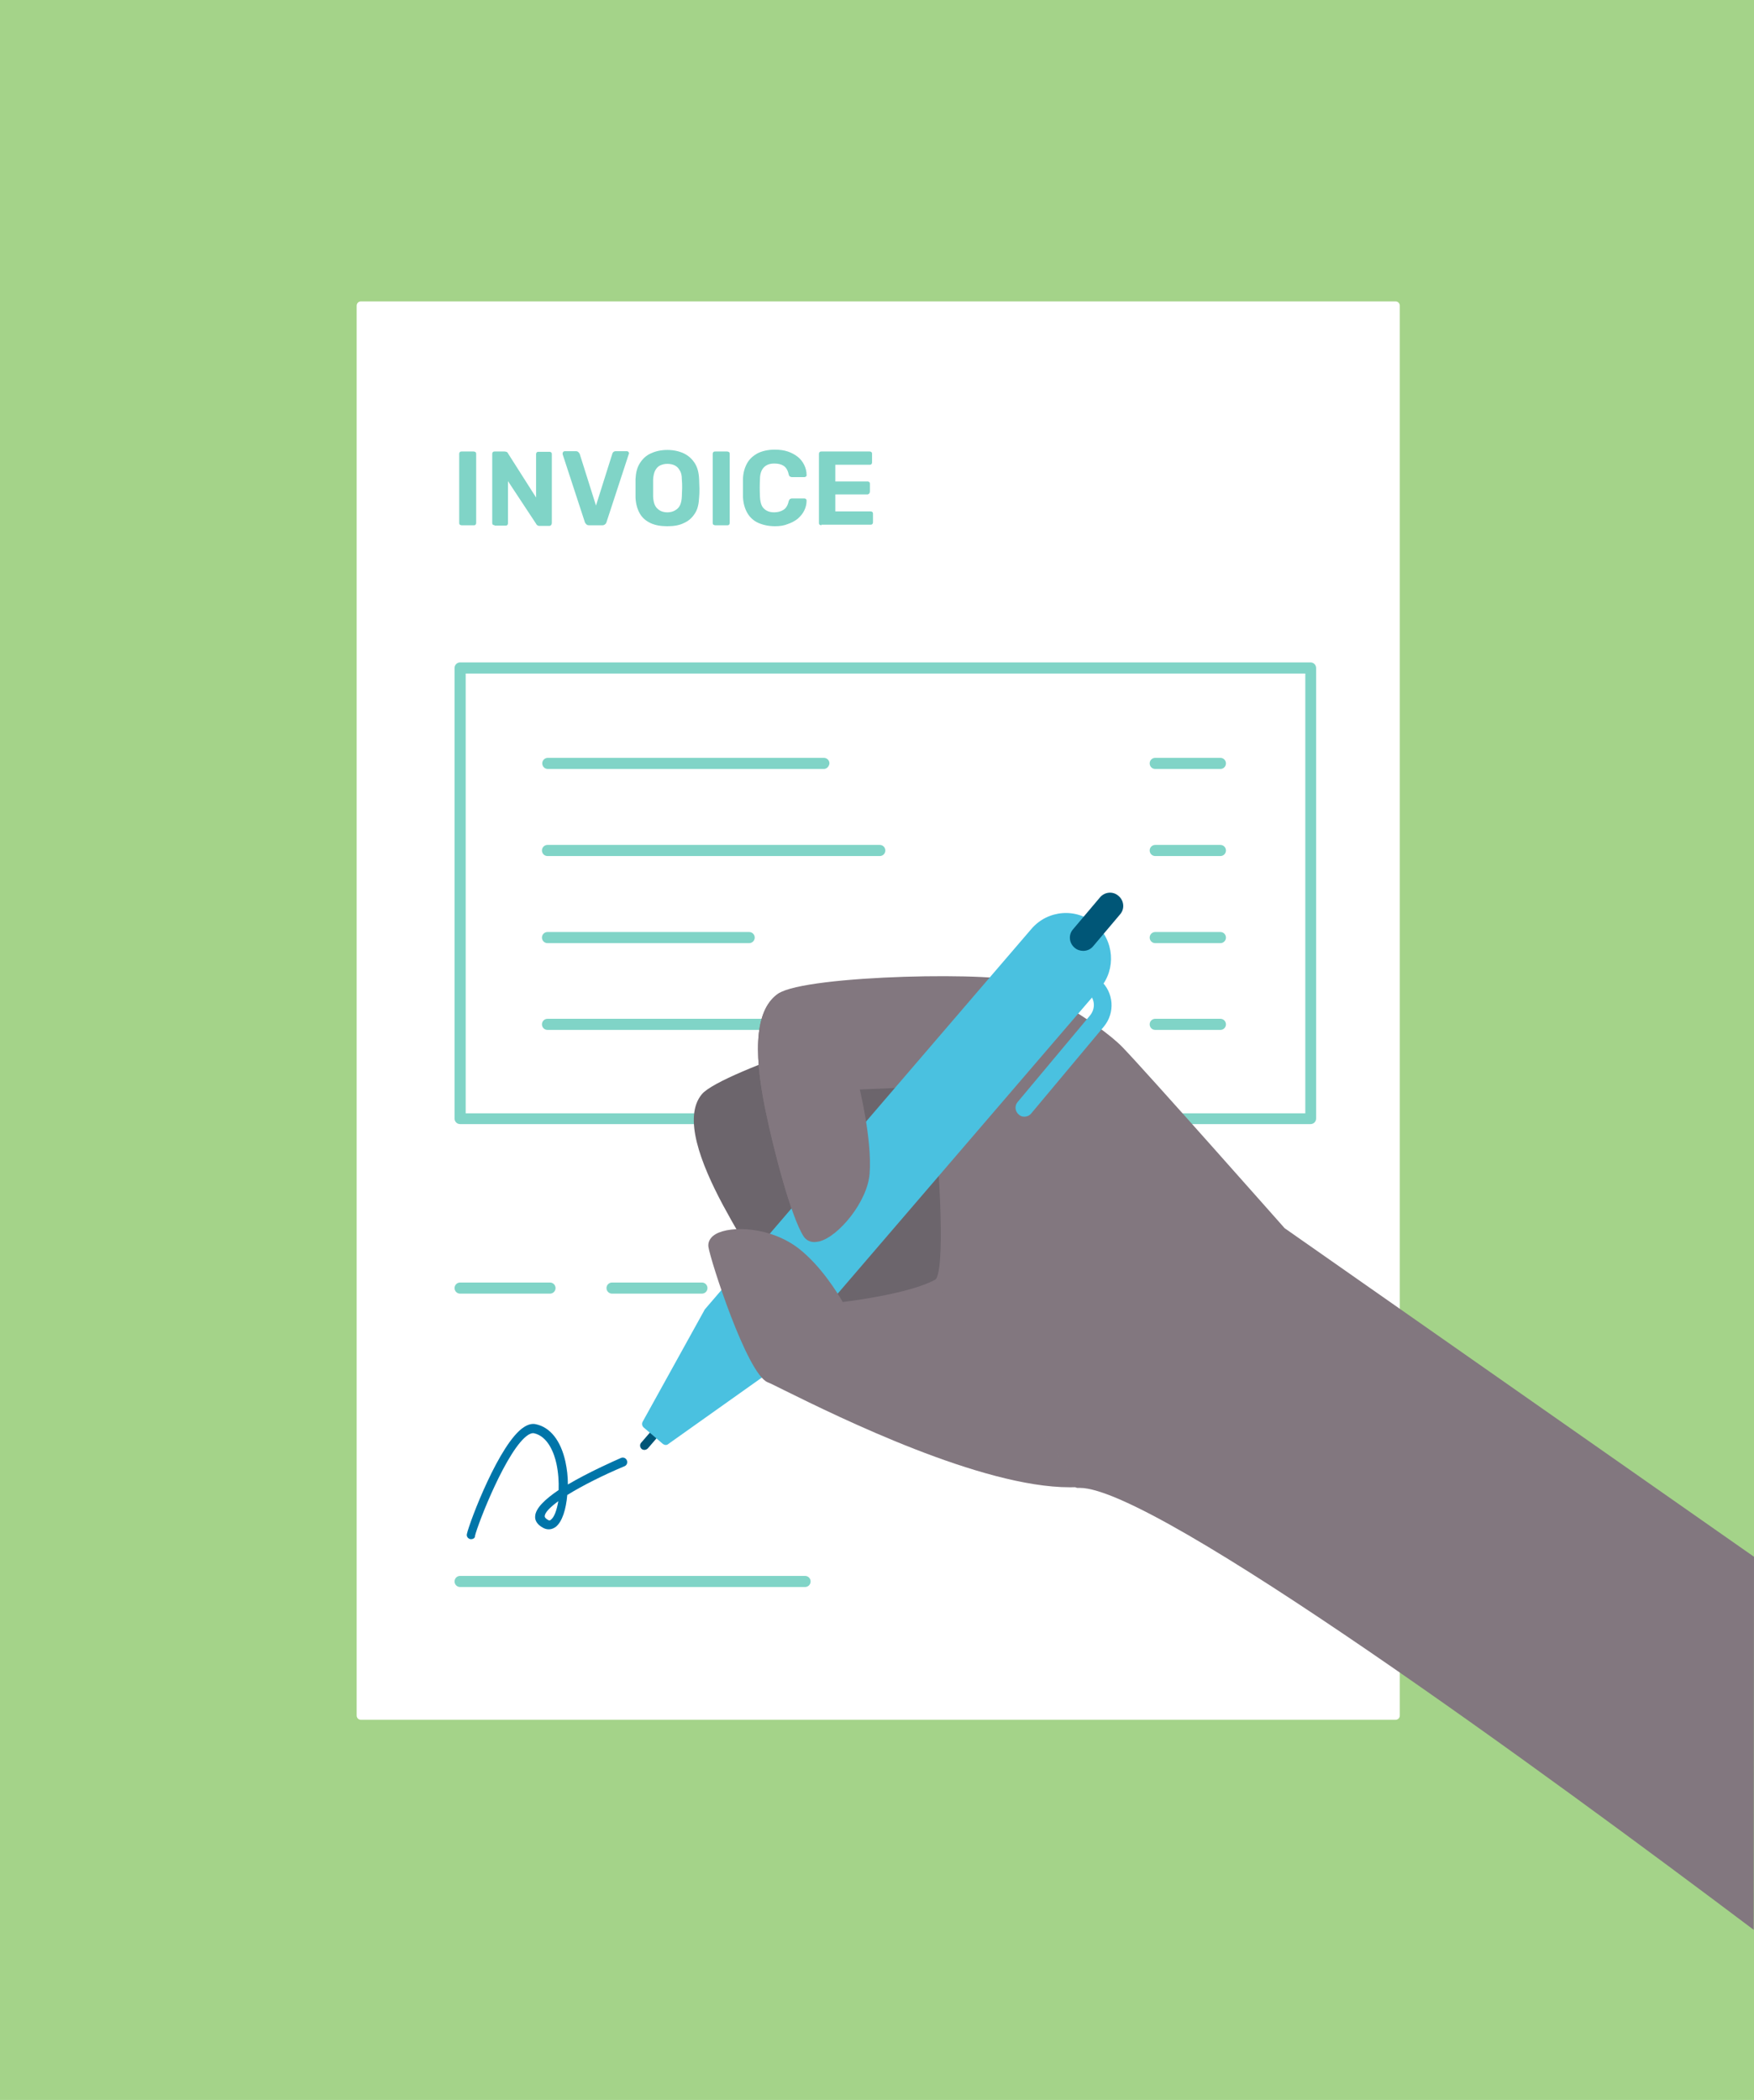 <?xml version="1.0" encoding="utf-8"?>
<!-- Generator: Adobe Illustrator 24.0.1, SVG Export Plug-In . SVG Version: 6.00 Build 0)  -->
<svg version="1.1" id="Layer_1" xmlns="http://www.w3.org/2000/svg" xmlns:xlink="http://www.w3.org/1999/xlink" x="0px" y="0px"
	 viewBox="0 0 568 680" style="enable-background:new 0 0 568 680;" xml:space="preserve">
<style type="text/css">
	.st0{fill:#A4D389;}
	.st1{fill:#FFFFFF;}
	.st2{fill:#80D4C7;}
	.st3{fill:#6C656C;}
	.st4{fill:#82777F;}
	.st5{fill:#005677;}
	.st6{fill:#4AC1E0;}
	.st7{fill:#0075A9;}
</style>
<g>
	<g>
		<rect class="st0" width="568" height="680"/>
	</g>
</g>
<g>
	<path class="st1" d="M451.9,97.6h-335c-0.8,0-1.4,0.6-1.4,1.4v456.5c0,0.8,0.6,1.4,1.4,1.4h335c0.8,0,1.4-0.6,1.4-1.4V99
		C453.3,98.2,452.7,97.6,451.9,97.6z"/>
	<g>
		<path class="st2" d="M266.8,249h-89.4c-1,0-1.8-0.8-1.8-1.8s0.8-1.8,1.8-1.8h89.4c1,0,1.8,0.8,1.8,1.8
			C268.5,248.2,267.7,249,266.8,249z"/>
	</g>
	<g>
		<path class="st2" d="M284.9,277.2H177.3c-1,0-1.8-0.8-1.8-1.8s0.8-1.8,1.8-1.8h107.6c1,0,1.8,0.8,1.8,1.8S285.9,277.2,284.9,277.2
			z"/>
	</g>
	<g>
		<path class="st2" d="M260.7,333.5h-83.4c-1,0-1.8-0.8-1.8-1.8s0.8-1.8,1.8-1.8h83.4c1,0,1.8,0.8,1.8,1.8S261.7,333.5,260.7,333.5z
			"/>
	</g>
	<g>
		<path class="st2" d="M242.6,305.4h-65.3c-1,0-1.8-0.8-1.8-1.8s0.8-1.8,1.8-1.8h65.3c1,0,1.8,0.8,1.8,1.8S243.6,305.4,242.6,305.4z
			"/>
	</g>
	<g>
		<path class="st2" d="M395.2,249h-21.1c-1,0-1.8-0.8-1.8-1.8s0.8-1.8,1.8-1.8h21.1c1,0,1.8,0.8,1.8,1.8S396.2,249,395.2,249z"/>
	</g>
	<g>
		<path class="st2" d="M395.2,277.2h-21.1c-1,0-1.8-0.8-1.8-1.8s0.8-1.8,1.8-1.8h21.1c1,0,1.8,0.8,1.8,1.8S396.2,277.2,395.2,277.2z
			"/>
	</g>
	<g>
		<path class="st2" d="M395.2,333.5h-21.1c-1,0-1.8-0.8-1.8-1.8s0.8-1.8,1.8-1.8h21.1c1,0,1.8,0.8,1.8,1.8S396.2,333.5,395.2,333.5z
			"/>
	</g>
	<g>
		<path class="st2" d="M395.2,305.4h-21.1c-1,0-1.8-0.8-1.8-1.8s0.8-1.8,1.8-1.8h21.1c1,0,1.8,0.8,1.8,1.8S396.2,305.4,395.2,305.4z
			"/>
	</g>
	<g>
		<path class="st2" d="M424.4,364H149c-1,0-1.8-0.8-1.8-1.8V216.3c0-1,0.8-1.8,1.8-1.8h275.4c1,0,1.8,0.8,1.8,1.8v145.9
			C426.2,363.2,425.4,364,424.4,364z M150.8,360.5h271.9V218.1H150.8V360.5z"/>
	</g>
	<g>
		<path class="st2" d="M149.5,170.1c-0.2,0-0.4-0.1-0.6-0.2c-0.2-0.2-0.2-0.4-0.2-0.6V147c0-0.3,0.1-0.5,0.2-0.6
			c0.2-0.2,0.4-0.2,0.6-0.2h3.9c0.2,0,0.4,0.1,0.6,0.2c0.2,0.2,0.2,0.4,0.2,0.6v22.3c0,0.3-0.1,0.5-0.2,0.6
			c-0.2,0.2-0.4,0.2-0.6,0.2H149.5z"/>
		<path class="st2" d="M160.2,170.1c-0.2,0-0.4-0.1-0.6-0.2c-0.2-0.2-0.2-0.4-0.2-0.6V147c0-0.3,0.1-0.5,0.2-0.6
			c0.2-0.2,0.4-0.2,0.6-0.2h3.2c0.3,0,0.6,0.1,0.8,0.2c0.2,0.2,0.3,0.3,0.3,0.4l9.1,14.3v-14c0-0.3,0.1-0.5,0.2-0.6
			c0.2-0.2,0.4-0.2,0.6-0.2h3.5c0.3,0,0.5,0.1,0.6,0.2c0.2,0.2,0.2,0.4,0.2,0.6v22.3c0,0.2-0.1,0.4-0.2,0.6
			c-0.2,0.2-0.4,0.3-0.6,0.3h-3.2c-0.3,0-0.6-0.1-0.8-0.3s-0.3-0.3-0.3-0.4l-9.1-13.8v13.6c0,0.3-0.1,0.5-0.2,0.6
			c-0.2,0.2-0.4,0.2-0.6,0.2h-3.5V170.1z"/>
		<path class="st2" d="M190.8,170.1c-0.4,0-0.7-0.1-0.9-0.3s-0.4-0.4-0.5-0.7l-7.2-22c0-0.1,0-0.2,0-0.3c0-0.2,0.1-0.3,0.2-0.5
			c0.1-0.1,0.3-0.2,0.5-0.2h3.6c0.3,0,0.6,0.1,0.8,0.3s0.3,0.4,0.4,0.5l5.3,16.8l5.3-16.8c0-0.2,0.2-0.3,0.3-0.5
			c0.2-0.2,0.5-0.3,0.8-0.3h3.6c0.2,0,0.3,0.1,0.5,0.2c0.1,0.2,0.2,0.3,0.2,0.5c0,0.1,0,0.2-0.1,0.3l-7.2,22
			c-0.1,0.3-0.2,0.5-0.5,0.7c-0.2,0.2-0.5,0.3-0.9,0.3H190.8z"/>
		<path class="st2" d="M216.1,170.4c-2.1,0-3.9-0.3-5.4-1s-2.7-1.7-3.5-3.1c-0.8-1.4-1.3-3.1-1.4-5.2c0-1,0-2,0-2.9c0-1,0-2,0-3
			c0.1-2.1,0.5-3.8,1.4-5.2s2-2.5,3.6-3.2c1.5-0.7,3.3-1.1,5.3-1.1s3.8,0.4,5.3,1.1c1.5,0.7,2.7,1.8,3.6,3.2s1.3,3.1,1.4,5.2
			c0,1,0.1,2,0.1,3s0,2-0.1,2.9c-0.1,2.1-0.5,3.9-1.4,5.2c-0.9,1.4-2,2.4-3.6,3.1C220,170.1,218.2,170.4,216.1,170.4z M216.1,165.9
			c1.3,0,2.4-0.4,3.3-1.2c0.9-0.8,1.3-2.1,1.4-3.9c0-1,0.1-2,0.1-2.8c0-0.9,0-1.8-0.1-2.8c0-1.2-0.2-2.2-0.7-2.9
			c-0.4-0.8-1-1.3-1.6-1.6s-1.5-0.5-2.4-0.5s-1.6,0.2-2.3,0.5s-1.2,0.9-1.6,1.6s-0.6,1.7-0.7,2.9c0,1,0,1.9,0,2.8c0,0.9,0,1.8,0,2.8
			c0.1,1.8,0.5,3.1,1.4,3.9C213.7,165.5,214.8,165.9,216.1,165.9z"/>
		<path class="st2" d="M231.6,170.1c-0.2,0-0.4-0.1-0.6-0.2c-0.2-0.2-0.2-0.4-0.2-0.6V147c0-0.3,0.1-0.5,0.2-0.6
			c0.2-0.2,0.4-0.2,0.6-0.2h3.9c0.2,0,0.4,0.1,0.6,0.2c0.2,0.2,0.2,0.4,0.2,0.6v22.3c0,0.3-0.1,0.5-0.2,0.6
			c-0.2,0.2-0.4,0.2-0.6,0.2H231.6z"/>
		<path class="st2" d="M251,170.4c-2.1,0-3.9-0.4-5.5-1.1c-1.5-0.7-2.7-1.8-3.5-3.2s-1.3-3.1-1.4-5.1c0-0.9,0-1.9,0-3s0-2.1,0-3.1
			c0.1-2,0.6-3.6,1.4-5c0.8-1.4,2-2.4,3.5-3.2c1.5-0.7,3.3-1.1,5.4-1.1c1.6,0,3,0.2,4.2,0.6c1.2,0.4,2.3,1,3.2,1.7s1.6,1.6,2.1,2.6
			s0.8,2.1,0.8,3.3c0,0.2,0,0.4-0.2,0.5s-0.3,0.2-0.5,0.2h-4c-0.3,0-0.5-0.1-0.7-0.2c-0.2-0.1-0.3-0.3-0.4-0.7
			c-0.3-1.4-0.9-2.3-1.7-2.8s-1.8-0.7-3-0.7c-1.4,0-2.5,0.4-3.3,1.2s-1.3,2.1-1.3,3.8c-0.1,1.9-0.1,3.8,0,5.8
			c0.1,1.8,0.5,3.1,1.3,3.8c0.8,0.8,1.9,1.2,3.3,1.2c1.2,0,2.2-0.3,3-0.8s1.4-1.4,1.7-2.8c0.1-0.3,0.2-0.5,0.4-0.7
			c0.2-0.1,0.4-0.2,0.7-0.2h4c0.2,0,0.4,0.1,0.5,0.2c0.1,0.1,0.2,0.3,0.2,0.5c0,1.2-0.3,2.3-0.8,3.3s-1.2,1.8-2.1,2.6
			c-0.9,0.7-2,1.3-3.2,1.7C253.9,170.2,252.5,170.4,251,170.4z"/>
		<path class="st2" d="M266,170.1c-0.2,0-0.4-0.1-0.6-0.2c-0.2-0.2-0.2-0.4-0.2-0.6V147c0-0.3,0.1-0.5,0.2-0.6
			c0.2-0.2,0.4-0.2,0.6-0.2h15.6c0.3,0,0.5,0.1,0.6,0.2c0.2,0.2,0.2,0.4,0.2,0.6v2.7c0,0.3-0.1,0.5-0.2,0.6
			c-0.2,0.2-0.4,0.2-0.6,0.2h-11.1v5.4h10.4c0.3,0,0.5,0.1,0.6,0.2c0.2,0.2,0.2,0.4,0.2,0.6v2.5c0,0.2-0.1,0.4-0.2,0.6
			c-0.2,0.2-0.4,0.3-0.6,0.3h-10.4v5.5h11.4c0.3,0,0.5,0.1,0.6,0.2c0.2,0.2,0.2,0.4,0.2,0.6v2.7c0,0.3-0.1,0.5-0.2,0.6
			c-0.2,0.2-0.4,0.2-0.6,0.2H266V170.1z"/>
	</g>
	<g>
		<path class="st2" d="M178.1,418.9H149c-1,0-1.8-0.8-1.8-1.8s0.8-1.8,1.8-1.8h29.1c1,0,1.8,0.8,1.8,1.8
			C179.9,418.1,179.1,418.9,178.1,418.9z"/>
	</g>
	<g>
		<path class="st2" d="M260.7,513.9H149c-1,0-1.8-0.8-1.8-1.8s0.8-1.8,1.8-1.8h111.7c1,0,1.8,0.8,1.8,1.8
			C262.5,513.1,261.7,513.9,260.7,513.9z"/>
	</g>
	<g>
		<path class="st2" d="M227.3,418.9h-29.1c-1,0-1.8-0.8-1.8-1.8s0.8-1.8,1.8-1.8h29.1c1,0,1.8,0.8,1.8,1.8S228.3,418.9,227.3,418.9z
			"/>
	</g>
	<g>
		<path class="st2" d="M276.6,418.9h-29.1c-1,0-1.8-0.8-1.8-1.8s0.8-1.8,1.8-1.8h29.1c1,0,1.8,0.8,1.8,1.8S277.6,418.9,276.6,418.9z
			"/>
	</g>
	<g>
		<path class="st2" d="M325.9,418.9h-29.1c-1,0-1.8-0.8-1.8-1.8s0.8-1.8,1.8-1.8h29.1c1,0,1.8,0.8,1.8,1.8
			C327.7,418.1,326.9,418.9,325.9,418.9z"/>
	</g>
	<g>
		<path class="st2" d="M375.2,418.9h-29.1c-1,0-1.8-0.8-1.8-1.8s0.8-1.8,1.8-1.8h29.1c1,0,1.8,0.8,1.8,1.8
			C376.9,418.1,376.1,418.9,375.2,418.9z"/>
	</g>
	<g>
		<path class="st2" d="M424.4,418.9h-29.1c-1,0-1.8-0.8-1.8-1.8s0.8-1.8,1.8-1.8h29.1c1,0,1.8,0.8,1.8,1.8
			C426.2,418.1,425.4,418.9,424.4,418.9z"/>
	</g>
</g>
<g>
	<path class="st3" d="M324.5,371.2l-17.2-13.6L264,338.2c-16.9,5.6-33.6,12.4-36.7,16.1c-6.2,7.4-0.4,22.4,6.8,35.9
		c7.3,13.5,17.9,30.9,23,35.1c5,4.3,77.8,3.1,75.5-7.5S324.5,371.2,324.5,371.2z"/>
	<path class="st4" d="M568,504.1L416,397.7c-2.5-2.8-44.4-50.2-52.4-58.5c-8.4-8.7-30.3-20.3-31.2-20.8c-7.4-4-71.4-2.7-80.3,3.3
		c-7.1,4.8-8.5,17.2-4.2,37.9c2.7,13,8.3,34.5,12.3,40.7c0.6,0.9,2.1,2.4,5.1,1.7c6.3-1.6,15.6-12.9,16.3-21.9
		c0.7-9.1-2.2-22.6-3.3-27.3l23.2-1c3.2,28.9,4.6,60.8,1.2,62.8c-0.7,0.4-0.9,1.3-0.5,2s1.2,0.9,1.9,0.6l0.1-0.1l44.1,62.2
		c-0.4,0.3-0.6,0.7-0.6,1.2c0,0.8,0.7,1.4,1.5,1.3c0.2,0,0.3,0,0.5,0c24.6,0,151.4,92.8,218.2,143.1L568,504.1L568,504.1z"/>
	<g>
		<path class="st5" d="M208.7,469.5c-0.3,0-0.7-0.1-0.9-0.3c-0.6-0.5-0.7-1.4-0.2-2l9.4-10.9c0.5-0.6,1.4-0.7,2-0.2s0.7,1.4,0.2,2
			l-9.4,10.9C209.5,469.3,209.1,469.5,208.7,469.5z"/>
	</g>
	<path class="st6" d="M354.7,299.2c-6.1-5.3-15.4-4.6-20.7,1.6L228.5,423.7c-0.1,0.1-0.1,0.2-0.2,0.2l-20.2,36.5
		c-0.3,0.6-0.2,1.3,0.3,1.8l6.3,5.4c0.3,0.2,0.6,0.3,0.9,0.3c0.3,0,0.6-0.1,0.8-0.3l33.1-23.5c0.1-0.1,0.2-0.1,0.3-0.2l106.5-124
		C361.5,313.8,360.8,304.5,354.7,299.2z"/>
	<path class="st4" d="M278,351c-0.2-0.8-1-1.2-1.7-1c-0.2,0.1-0.4,0.2-0.6,0.3L253.8,324c0.6-0.5,0.7-1.3,0.3-1.9
		c-0.4-0.7-1.3-0.8-2-0.4c-7.1,4.8-8.5,17.2-4.2,37.9c2.7,13,8.3,34.5,12.3,40.7c0.5,0.8,1.6,1.9,3.5,1.9c0.5,0,1-0.1,1.6-0.2
		c6.3-1.6,15.6-12.9,16.3-21.9C282.5,369.1,278.2,351.7,278,351z"/>
	<path class="st4" d="M349.1,478.8c-0.3,0-0.6,0-0.9,0l-43.9-62c0.6-0.4,0.8-1.2,0.4-1.8c-0.4-0.7-1.2-0.9-1.9-0.6
		c-7.6,4.2-25.5,6.7-29.9,7.2c-1.6-2.8-7-11.6-14.1-17.2c-9.2-7.2-22.1-7.6-27-4.8c-2.4,1.4-2.5,3.2-2.4,4.1
		c0.6,4.3,12.5,41.2,19.2,43.9c0.8,0.3,2.8,1.3,5.6,2.7c17.6,8.7,63.6,31.3,92.2,31.3c1,0,1.9,0,2.8-0.1c0.8,0,1.4-0.7,1.3-1.5
		C350.6,479.4,350,478.7,349.1,478.8z"/>
	<g>
		<path class="st6" d="M331.7,361.6c-0.6,0-1.3-0.2-1.8-0.7c-1.2-1-1.4-2.8-0.4-4l23.5-28.1c1.8-2.2,1.6-5.3-0.5-7.2l-4.6-4.1
			c-1.2-1.1-1.3-2.9-0.2-4c1.1-1.2,2.9-1.3,4-0.2l4.6,4.1c4.4,3.9,4.9,10.6,1.1,15.1l-23.5,28.1
			C333.3,361.3,332.5,361.6,331.7,361.6z"/>
	</g>
	<g>
		<path class="st5" d="M350.8,307.9c-1,0-2-0.3-2.8-1c-1.8-1.5-2.1-4.2-0.5-6l8.7-10.3c1.5-1.8,4.2-2.1,6-0.5c1.8,1.5,2.1,4.2,0.5,6
			l-8.7,10.3C353.2,307.4,352,307.9,350.8,307.9z"/>
	</g>
</g>
<g>
	<path class="st7" d="M152.6,498.4c-0.1,0-0.2,0-0.3,0c-0.8-0.2-1.3-0.9-1.1-1.7c0.9-4,10.6-29.6,18.5-34.6c1.4-0.9,2.7-1.2,3.9-0.9
		c4.6,1,8,5.3,9.5,12.1c0.5,2.3,0.8,4.8,0.8,7.4c6.8-4,14.7-7.5,17.2-8.6c0.7-0.3,1.6,0,1.9,0.8c0.3,0.7,0,1.6-0.8,1.9
		c-6.7,2.8-13.5,6.2-18.5,9.3c-0.4,4.6-1.6,8.6-3.7,10.3c-1.2,0.9-2.6,1.1-4,0.4c-2.3-1.2-2.8-2.7-2.7-3.8c0.1-2.6,3.3-5.6,7.6-8.5
		c0.1-2.7-0.1-5.7-0.7-8.5c-0.7-3.3-2.7-8.9-7.3-9.9c-0.5-0.1-1.1,0.1-1.8,0.5c-6.8,4.3-16.3,28.6-17.3,32.8
		C153.9,497.9,153.3,498.4,152.6,498.4z M180.8,486.1c-2.7,2-4.4,3.7-4.4,4.9c0,0.4,0.4,0.8,1.1,1.2c0.4,0.2,0.6,0.2,0.9-0.1
		C179.5,491.3,180.3,489,180.8,486.1z"/>
</g>
</svg>
